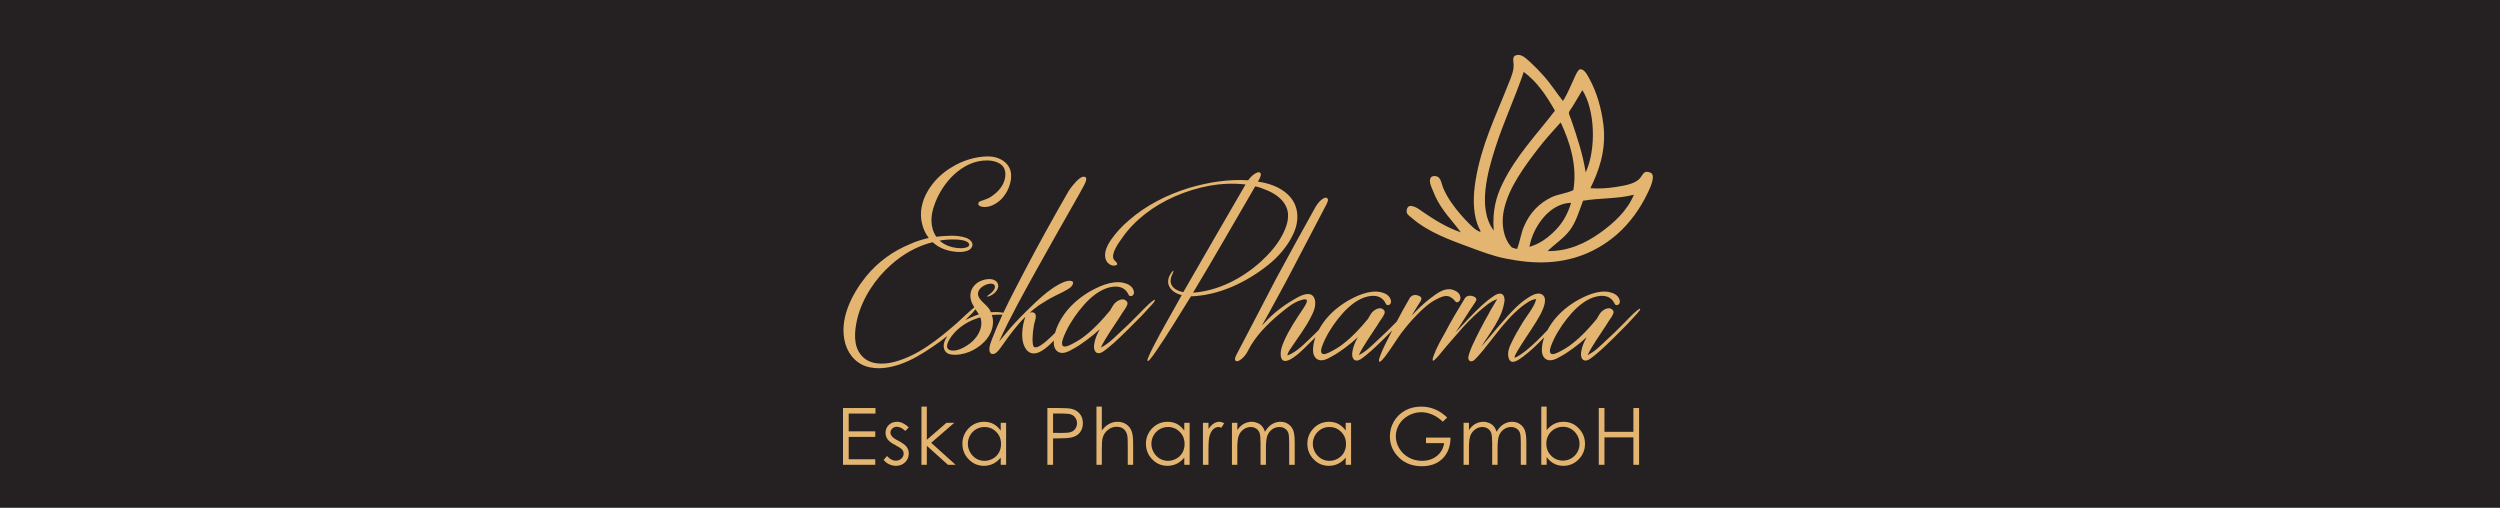 <?xml version="1.0" encoding="UTF-8"?>
<svg xmlns="http://www.w3.org/2000/svg" xmlns:xlink="http://www.w3.org/1999/xlink" width="4535.43pt" height="921.26pt" viewBox="0 0 4535.43 921.26" version="1.1">
<defs>
<g>
<symbol overflow="visible" id="glyph0-0">
<path style="stroke:none;" d="M 89.641 0 L 89.641 -89.641 L 17.922 -89.641 L 17.922 0 Z M 20.219 -87.344 L 87.344 -87.344 L 87.344 -2.297 L 20.219 -2.297 Z M 20.219 -87.344 "/>
</symbol>
<symbol overflow="visible" id="glyph0-1">
<path style="stroke:none;" d="M 12.625 0 L 71.141 0 L 71.141 -10.047 L 22.953 -10.047 L 22.953 -50.625 L 71.141 -50.625 L 71.141 -60.672 L 22.953 -60.672 L 22.953 -92.938 L 71.562 -92.938 L 71.562 -102.984 L 12.625 -102.984 Z M 12.625 0 "/>
</symbol>
<symbol overflow="visible" id="glyph0-2">
<path style="stroke:none;" d="M 28.109 -78.016 C 22.094 -78.016 17.062 -76.156 13.047 -72.281 C 9.172 -68.562 7.172 -63.672 7.172 -57.938 C 7.172 -53.5 8.469 -49.625 10.906 -46.188 C 13.344 -42.734 18.078 -39.156 24.953 -35.719 C 31.266 -32.406 35.422 -29.688 37.297 -27.531 C 39.156 -25.391 40.016 -22.953 40.016 -20.078 C 40.016 -16.641 38.578 -13.766 35.859 -11.188 C 33.125 -8.75 29.828 -7.453 25.812 -7.453 C 20.219 -7.453 14.922 -10.328 9.891 -15.922 L 3.734 -8.891 C 6.312 -5.594 9.609 -2.875 13.625 -1 C 17.641 0.859 21.797 1.859 26.25 1.859 C 32.844 1.859 38.297 -0.281 42.734 -4.594 C 47.188 -9.031 49.344 -14.344 49.344 -20.516 C 49.344 -24.953 48.047 -28.969 45.469 -32.562 C 42.891 -36 37.859 -39.578 30.688 -43.453 C 24.672 -46.469 20.797 -49.188 18.938 -51.484 C 17.062 -53.641 16.062 -56.078 16.062 -58.516 C 16.062 -61.234 17.203 -63.672 19.5 -65.828 C 21.797 -67.984 24.531 -68.984 27.688 -68.984 C 32.703 -68.984 37.719 -66.406 43.031 -61.391 L 49.344 -67.844 C 42.172 -74.578 35.141 -78.016 28.109 -78.016 Z M 28.109 -78.016 "/>
</symbol>
<symbol overflow="visible" id="glyph0-3">
<path style="stroke:none;" d="M 10.906 0 L 20.656 0 L 20.656 -34.422 L 58.953 0 L 72.859 0 L 28.547 -39.875 L 70.422 -76.156 L 56.219 -76.156 L 20.656 -45.328 L 20.656 -105.562 L 10.906 -105.562 Z M 10.906 0 "/>
</symbol>
<symbol overflow="visible" id="glyph0-4">
<path style="stroke:none;" d="M 77.016 -76.156 L 77.016 -62.109 C 73.141 -67.406 68.703 -71.422 63.672 -74.156 C 58.656 -76.734 52.922 -78.016 46.75 -78.016 C 36 -78.016 26.672 -74.156 18.938 -66.406 C 11.328 -58.516 7.453 -49.188 7.453 -38.297 C 7.453 -27.109 11.328 -17.641 18.938 -9.891 C 26.531 -2.016 35.719 1.859 46.469 1.859 C 52.5 1.859 58.078 0.578 63.25 -1.859 C 68.266 -4.297 72.859 -8.031 77.016 -13.047 L 77.016 0 L 86.766 0 L 86.766 -76.156 Z M 68.844 -59.656 C 74.719 -53.781 77.594 -46.469 77.594 -37.719 C 77.594 -31.984 76.297 -26.812 73.719 -22.094 C 71.141 -17.5 67.406 -13.906 62.672 -11.188 C 57.797 -8.469 52.781 -7.172 47.469 -7.172 C 42.172 -7.172 37.141 -8.469 32.562 -11.188 C 27.969 -13.906 24.234 -17.781 21.516 -22.656 C 18.781 -27.531 17.359 -32.562 17.359 -38 C 17.359 -43.312 18.641 -48.484 21.375 -53.359 C 24.094 -58.078 27.828 -61.812 32.406 -64.547 C 37 -67.266 42.016 -68.562 47.469 -68.562 C 55.938 -68.562 63.109 -65.547 68.844 -59.656 Z M 68.844 -59.656 "/>
</symbol>
<symbol overflow="visible" id="glyph0-5">
<path style="stroke:none;" d=""/>
</symbol>
<symbol overflow="visible" id="glyph0-6">
<path style="stroke:none;" d="M 12.484 0 L 22.797 0 L 22.797 -47.906 L 30.125 -47.906 C 42.891 -47.906 51.625 -48.484 56.359 -49.625 C 62.812 -51.062 67.844 -54.062 71.422 -58.516 C 75.016 -62.969 76.875 -68.703 76.875 -75.578 C 76.875 -82.328 75.016 -88.062 71.281 -92.5 C 67.547 -96.953 62.672 -99.969 56.797 -101.406 C 52.781 -102.406 44.75 -102.984 32.984 -102.984 L 12.484 -102.984 Z M 41.016 -92.938 C 48.047 -92.938 53.062 -92.359 56.078 -91.078 C 59.094 -89.922 61.531 -87.922 63.391 -85.047 C 65.25 -82.188 66.266 -79.031 66.266 -75.578 C 66.266 -72 65.25 -68.703 63.391 -65.828 C 61.531 -62.969 59.094 -60.953 55.797 -59.656 C 52.5 -58.375 47.328 -57.797 40.297 -57.797 L 22.797 -57.938 L 22.797 -92.938 Z M 41.016 -92.938 "/>
</symbol>
<symbol overflow="visible" id="glyph0-7">
<path style="stroke:none;" d="M 10.906 0 L 20.656 0 L 20.656 -27.828 C 20.656 -38 21.078 -44.891 22.094 -48.625 C 23.516 -54.359 26.672 -59.234 31.406 -63.109 C 36.141 -66.984 41.453 -68.984 47.328 -68.984 C 52.641 -68.984 56.797 -67.688 59.953 -65.109 C 63.25 -62.672 65.406 -58.797 66.688 -53.781 C 67.406 -50.922 67.688 -45.031 67.688 -36.281 L 67.688 0 L 77.453 0 L 77.453 -39.156 C 77.453 -49.484 76.438 -57.219 74.297 -62.109 C 72.141 -66.984 68.984 -70.844 64.547 -73.719 C 60.094 -76.594 55.078 -78.016 49.344 -78.016 C 43.75 -78.016 38.578 -76.734 33.844 -74.156 C 28.969 -71.562 24.672 -67.688 20.656 -62.391 L 20.656 -105.562 L 10.906 -105.562 Z M 10.906 0 "/>
</symbol>
<symbol overflow="visible" id="glyph0-8">
<path style="stroke:none;" d="M 7.172 0 L 17.203 0 L 17.203 -25.812 C 17.203 -39.016 17.781 -47.766 19.078 -52.062 C 20.656 -57.656 22.953 -61.812 25.953 -64.547 C 28.969 -67.266 32.125 -68.562 35.422 -68.562 C 36.859 -68.562 38.578 -68.125 40.594 -67.266 L 45.75 -75.438 C 42.594 -77.156 39.734 -78.016 37 -78.016 C 33.422 -78.016 29.969 -77.016 26.672 -74.859 C 23.375 -72.719 20.219 -69.422 17.203 -64.969 L 17.203 -76.156 L 7.172 -76.156 Z M 7.172 0 "/>
</symbol>
<symbol overflow="visible" id="glyph0-9">
<path style="stroke:none;" d="M 10.906 0 L 20.656 0 L 20.656 -32.266 C 20.656 -41.734 21.656 -48.766 23.516 -53.5 C 25.391 -58.078 28.25 -61.672 32.266 -64.391 C 36.141 -67.125 40.438 -68.562 44.891 -68.562 C 48.906 -68.562 52.203 -67.547 55.078 -65.547 C 57.938 -63.531 59.953 -60.953 61.094 -57.656 C 62.25 -54.359 62.812 -48.188 62.812 -39.016 L 62.812 0 L 72.578 0 L 72.578 -29.828 C 72.578 -40.734 73.438 -48.484 75.297 -53.203 C 77.156 -57.797 80.031 -61.531 83.906 -64.391 C 87.922 -67.125 92.219 -68.562 96.953 -68.562 C 100.828 -68.562 104.266 -67.547 107 -65.688 C 109.859 -63.828 111.875 -61.391 113.016 -58.375 C 114.156 -55.359 114.734 -49.766 114.734 -41.594 L 114.734 0 L 124.781 0 L 124.781 -41.594 C 124.781 -51.062 123.766 -58.234 121.906 -62.969 C 119.906 -67.688 116.891 -71.422 112.875 -74 C 108.859 -76.734 104.125 -78.016 98.969 -78.016 C 93.219 -78.016 88.062 -76.438 83.188 -73.438 C 78.172 -70.281 74.156 -65.688 70.844 -59.812 C 69.422 -64.25 67.547 -67.688 65.406 -70.141 C 63.391 -72.422 60.672 -74.438 57.219 -75.875 C 53.922 -77.297 50.484 -78.016 46.75 -78.016 C 41.312 -78.016 36.141 -76.594 31.125 -73.578 C 27.531 -71.422 24.094 -67.844 20.656 -62.969 L 20.656 -76.156 L 10.906 -76.156 Z M 10.906 0 "/>
</symbol>
<symbol overflow="visible" id="glyph0-10">
<path style="stroke:none;" d="M 89.359 -100.828 C 81.75 -103.984 73.438 -105.562 64.688 -105.562 C 53.922 -105.562 44.172 -103.125 35.562 -98.391 C 27.109 -93.656 20.359 -87.203 15.344 -78.734 C 10.469 -70.422 8.031 -61.234 8.031 -51.484 C 8.031 -38.438 12.328 -26.812 20.938 -16.922 C 31.984 -3.875 47.047 2.578 66.266 2.578 C 81.891 2.578 94.516 -2.156 103.844 -11.469 C 113.156 -20.797 117.891 -33.422 118.031 -49.344 L 73.578 -49.344 L 73.578 -39.297 L 106.422 -39.297 C 105.125 -29.828 100.688 -22.094 93.375 -16.062 C 86.047 -10.188 77.016 -7.172 66.406 -7.172 C 57.656 -7.172 49.625 -9.172 42.312 -13.188 C 35 -17.203 29.266 -22.656 25.094 -29.688 C 20.938 -36.578 18.781 -44.031 18.781 -51.781 C 18.781 -59.234 20.797 -66.547 24.812 -73.281 C 28.828 -80.031 34.562 -85.484 41.875 -89.359 C 49.188 -93.375 56.938 -95.375 64.969 -95.375 C 71.562 -95.375 78.172 -93.938 85.047 -91.078 C 91.938 -88.062 98.25 -83.766 103.984 -78.172 L 112.016 -85.766 C 104.703 -92.656 97.094 -97.672 89.359 -100.828 Z M 89.359 -100.828 "/>
</symbol>
<symbol overflow="visible" id="glyph0-11">
<path style="stroke:none;" d="M 21.375 0 L 21.375 -14.062 C 25.25 -8.75 29.688 -4.734 34.703 -2.156 C 39.734 0.578 45.469 1.859 51.625 1.859 C 62.391 1.859 71.719 -2.016 79.312 -9.75 C 87.062 -17.641 90.922 -26.969 90.922 -38 C 90.922 -49.047 87.062 -58.516 79.453 -66.266 C 71.859 -74.156 62.672 -78.016 51.922 -78.016 C 45.75 -78.016 40.297 -76.734 35.141 -74.297 C 30.125 -71.719 25.531 -67.984 21.375 -62.969 L 21.375 -105.562 L 11.609 -105.562 L 11.609 0 Z M 29.547 -16.5 C 23.672 -22.375 20.797 -29.688 20.797 -38.438 C 20.797 -44.172 22.094 -49.344 24.672 -53.922 C 27.25 -58.516 30.984 -62.25 35.719 -64.969 C 40.594 -67.688 45.609 -68.984 51.062 -68.984 C 56.219 -68.984 61.234 -67.688 65.828 -64.969 C 70.422 -62.25 74.156 -58.375 76.875 -53.5 C 79.594 -48.625 81.031 -43.594 81.031 -38.156 C 81.031 -32.844 79.75 -27.688 77.016 -22.797 C 74.297 -18.078 70.562 -14.344 65.969 -11.609 C 61.391 -8.891 56.359 -7.594 50.922 -7.594 C 42.453 -7.594 35.281 -10.609 29.547 -16.5 Z M 29.547 -16.5 "/>
</symbol>
<symbol overflow="visible" id="glyph0-12">
<path style="stroke:none;" d="M 12.328 0 L 22.656 0 L 22.656 -49.766 L 75.156 -49.766 L 75.156 0 L 85.484 0 L 85.484 -102.984 L 75.156 -102.984 L 75.156 -59.812 L 22.656 -59.812 L 22.656 -102.984 L 12.328 -102.984 Z M 12.328 0 "/>
</symbol>
</g>
<clipPath id="clip1">
  <path d="M 0 0 L 4535.43 0 L 4535.43 921.262 L 0 921.262 Z M 0 0 "/>
</clipPath>
</defs>
<g id="surface1">
<g clip-path="url(#clip1)" clip-rule="nonzero">
<path style=" stroke:none;fill-rule:nonzero;fill:rgb(14.594%,13.039%,13.425%);fill-opacity:1;" d="M 4535.422 921.262 L 0 921.262 L 0 0 L 4535.422 0 L 4535.422 921.262 "/>
</g>
<g style="fill:rgb(89.398%,70.891%,43.794%);fill-opacity:1;">
  <use xlink:href="#glyph0-1" x="1516.72" y="843.211"/>
</g>
<g style="fill:rgb(89.398%,70.891%,43.794%);fill-opacity:1;">
  <use xlink:href="#glyph0-2" x="1599.35" y="843.211"/>
</g>
<g style="fill:rgb(89.398%,70.891%,43.794%);fill-opacity:1;">
  <use xlink:href="#glyph0-3" x="1660.76" y="843.211"/>
</g>
<g style="fill:rgb(89.398%,70.891%,43.794%);fill-opacity:1;">
  <use xlink:href="#glyph0-4" x="1738.489" y="843.211"/>
</g>
<g style="fill:rgb(89.398%,70.891%,43.794%);fill-opacity:1;">
  <use xlink:href="#glyph0-5" x="1842.198" y="843.211"/>
</g>
<g style="fill:rgb(89.398%,70.891%,43.794%);fill-opacity:1;">
  <use xlink:href="#glyph0-6" x="1887.641" y="843.211"/>
</g>
<g style="fill:rgb(89.398%,70.891%,43.794%);fill-opacity:1;">
  <use xlink:href="#glyph0-7" x="1978.255" y="843.211"/>
</g>
<g style="fill:rgb(89.398%,70.891%,43.794%);fill-opacity:1;">
  <use xlink:href="#glyph0-4" x="2071.459" y="843.211"/>
</g>
<g style="fill:rgb(89.398%,70.891%,43.794%);fill-opacity:1;">
  <use xlink:href="#glyph0-8" x="2175.168" y="843.211"/>
</g>
<g style="fill:rgb(89.398%,70.891%,43.794%);fill-opacity:1;">
  <use xlink:href="#glyph0-9" x="2224.043" y="843.211"/>
</g>
<g style="fill:rgb(89.398%,70.891%,43.794%);fill-opacity:1;">
  <use xlink:href="#glyph0-4" x="2364.308" y="843.211"/>
</g>
<g style="fill:rgb(89.398%,70.891%,43.794%);fill-opacity:1;">
  <use xlink:href="#glyph0-5" x="2468.017" y="843.211"/>
</g>
<g style="fill:rgb(89.398%,70.891%,43.794%);fill-opacity:1;">
  <use xlink:href="#glyph0-10" x="2513.46" y="843.211"/>
</g>
<g style="fill:rgb(89.398%,70.891%,43.794%);fill-opacity:1;">
  <use xlink:href="#glyph0-9" x="2644.271" y="843.211"/>
</g>
<g style="fill:rgb(89.398%,70.891%,43.794%);fill-opacity:1;">
  <use xlink:href="#glyph0-11" x="2784.536" y="843.211"/>
</g>
<g style="fill:rgb(89.398%,70.891%,43.794%);fill-opacity:1;">
  <use xlink:href="#glyph0-12" x="2888.105" y="843.211"/>
</g>
<path style=" stroke:none;fill-rule:nonzero;fill:rgb(89.398%,70.891%,43.794%);fill-opacity:1;" d="M 2964.309 568.074 C 2958.984 573.398 2953.664 578.191 2948.871 583.516 C 2937.156 595.758 2924.906 607.469 2912.656 618.645 C 2902.543 628.227 2892.43 638.344 2880.18 644.195 C 2889.246 625.566 2902.012 608.531 2913.191 590.965 C 2916.379 585.645 2919.582 580.852 2923.324 575.527 C 2925.441 571.801 2929.715 565.945 2925.441 562.223 C 2918.516 554.77 2906.285 562.754 2902.012 569.676 C 2900.406 572.867 2898.289 575.527 2896.688 578.723 C 2883.367 594.691 2869.535 610.129 2853.027 622.902 C 2844.52 629.824 2835.457 635.148 2825.344 639.938 C 2810.973 646.855 2809.906 638.344 2813.625 628.227 C 2820.02 610.66 2830.668 593.629 2841.848 579.254 C 2853.562 564.352 2867.414 549.977 2884.453 541.992 C 2899.359 535.074 2920.117 532.414 2928.629 549.977 C 2930.23 553.172 2931.301 554.234 2935.02 553.172 C 2938.762 551.578 2939.293 547.316 2938.227 544.125 C 2936.09 535.605 2927.043 531.348 2919.051 529.75 C 2898.289 526.023 2875.926 536.672 2858.352 546.785 C 2839.195 558.496 2822.691 573.398 2810.973 592.562 C 2809.684 594.656 2808.469 596.805 2807.309 598.988 C 2795.297 611.676 2782.773 624.34 2768.918 635.68 C 2765.73 638.344 2749.207 650.582 2747.625 648.453 C 2746.555 646.324 2757.738 628.762 2758.789 627.16 C 2771.039 607.469 2784.891 588.836 2795.539 568.609 C 2799.793 560.094 2809.391 539.332 2796.07 533.477 C 2787.008 529.75 2774.777 538.266 2767.852 543.059 C 2754.551 552.105 2743.352 564.352 2732.703 576.062 C 2721.523 588.305 2710.895 601.082 2700.246 613.855 C 2695.438 619.176 2691.184 624.504 2687.461 628.762 C 2703.434 602.676 2725.797 576.594 2729.516 545.188 C 2729.516 541.461 2728.984 537.734 2726.863 535.074 C 2722.59 530.816 2717.285 532.945 2713.012 535.074 C 2694.902 546.254 2680 561.688 2665.098 577.125 C 2656.055 586.176 2648.594 594.691 2640.598 603.207 C 2651.781 586.707 2662.961 567.547 2675.211 549.977 C 2676.816 547.316 2680 543.59 2677.332 540.398 C 2672.539 535.605 2661.359 534.539 2657.637 540.93 C 2644.855 561.688 2632.621 582.449 2621.441 603.742 C 2613.98 617.051 2606.004 630.891 2600.664 645.793 C 2600.129 647.391 2598.012 653.246 2599.613 654.312 C 2601.73 655.375 2611.844 643.133 2613.445 641.004 C 2624.629 627.16 2641.668 608 2648.059 600.547 C 2658.707 588.305 2669.887 576.594 2682.121 565.945 C 2692.785 556.898 2702.898 547.316 2716.199 542.527 C 2710.895 552.105 2705.035 560.625 2700.246 570.207 C 2689.582 588.836 2679.469 608.531 2670.422 628.227 C 2667.234 636.215 2662.43 647.391 2664.031 651.648 C 2666.684 658.57 2673.609 654.844 2676.816 651.117 C 2686.395 641.004 2695.438 629.824 2703.949 618.645 C 2714.082 605.871 2724.191 592.562 2735.375 580.32 C 2742.836 571.801 2751.344 563.816 2760.391 556.367 C 2768.387 550.512 2777.43 543.059 2787.008 542.527 C 2783.305 557.965 2768.918 573.398 2759.875 589.367 C 2754 598.949 2748.16 609.062 2743.352 619.176 C 2738.562 628.227 2733.773 639.406 2736.977 649.52 C 2741.234 663.891 2755.602 652.184 2762.527 647.391 C 2776.73 636.945 2789.293 624.535 2801.523 611.957 C 2800.105 615.871 2798.965 619.887 2798.191 623.969 C 2796.605 633.02 2795.52 646.855 2805.652 652.184 C 2814.16 656.438 2824.273 650.582 2831.734 646.324 C 2839.711 642.066 2847.172 636.742 2854.633 631.422 C 2863.141 625.031 2871.137 618.645 2878.578 611.723 C 2875.926 615.984 2873.789 620.773 2871.672 626.098 C 2869.535 632.484 2866.348 643.133 2869.535 649.52 C 2872.207 655.375 2878.062 654.844 2882.852 652.184 C 2890.293 647.391 2896.688 641.535 2903.613 635.68 C 2920.117 620.773 2936.09 604.273 2952.059 588.305 C 2969.633 569.145 2976.559 562.754 2975.492 560.094 C 2974.957 558.496 2964.844 567.547 2964.309 568.074 Z M 2638.445 544.656 C 2640.027 546.254 2641.098 548.914 2643.75 548.383 C 2646.422 547.852 2648.539 545.719 2649.074 543.059 C 2650.676 537.203 2646.953 531.348 2642.164 528.688 C 2623.945 517.613 2607.219 531.879 2591.785 543.59 C 2580.602 552.641 2570.488 562.223 2560.91 572.867 C 2565.164 565.418 2569.953 557.965 2574.211 551.043 C 2575.812 548.383 2579.535 544.125 2578.484 540.398 C 2576.883 536.672 2571.559 535.605 2567.816 535.074 C 2564.098 535.074 2559.844 536.672 2557.707 540.398 C 2549.488 554.332 2541.512 568.75 2533.941 583.32 C 2533.867 583.387 2533.812 583.449 2533.758 583.516 C 2522.043 595.758 2509.793 607.469 2497.562 618.645 C 2487.43 628.227 2477.316 638.344 2465.086 644.195 C 2474.129 625.566 2486.914 608.531 2498.094 590.965 C 2501.281 585.645 2504.469 580.852 2508.207 575.527 C 2510.328 571.801 2514.582 565.945 2510.328 562.223 C 2503.398 554.77 2491.168 562.754 2486.914 569.676 C 2485.312 572.867 2483.176 575.527 2481.57 578.723 C 2468.273 594.691 2454.418 610.129 2437.914 622.902 C 2429.402 629.824 2420.34 635.148 2410.246 639.938 C 2395.859 646.855 2394.789 638.344 2398.512 628.227 C 2404.902 610.66 2415.551 593.629 2426.734 579.254 C 2438.449 564.352 2452.301 549.977 2469.34 541.992 C 2484.242 535.074 2505.004 532.414 2513.531 549.977 C 2515.133 553.172 2516.184 554.234 2519.926 553.172 C 2523.645 551.578 2524.18 547.316 2523.109 544.125 C 2520.973 535.605 2511.93 531.348 2503.953 529.75 C 2483.176 526.023 2460.812 536.672 2443.258 546.785 C 2424.078 558.496 2407.574 573.398 2395.859 592.562 C 2394.66 594.535 2393.5 596.555 2392.395 598.605 C 2390.738 600.316 2389.062 602.031 2387.348 603.742 C 2371.91 618.113 2355.387 637.277 2336.23 644.73 C 2333.559 643.664 2341.02 633.02 2342.09 631.422 C 2354.34 612.789 2368.172 595.227 2378.305 574.996 C 2383.094 565.945 2387.348 555.832 2385.746 545.188 C 2382.023 527.621 2365.52 533.477 2355.387 538.801 C 2334.629 549.977 2316.004 563.285 2299.5 579.789 C 2296.293 583.516 2292.574 587.238 2289.387 590.434 C 2304.824 563.285 2319.727 535.074 2335.164 506.863 C 2359.129 461.617 2382.559 415.84 2406.523 370.59 C 2407.574 367.93 2410.781 362.609 2408.109 359.945 C 2404.922 356.219 2399.062 361.012 2396.395 363.141 C 2392.137 366.867 2388.398 372.188 2385.746 376.98 C 2361.781 420.098 2337.832 463.215 2314.402 506.863 C 2290.453 552.641 2267.023 598.418 2243.059 643.664 C 2241.988 646.324 2238.801 651.648 2241.457 654.312 C 2244.66 657.504 2250.5 652.711 2253.172 650.582 C 2257.445 646.855 2261.164 642.066 2263.816 636.742 C 2277.137 609.598 2301.102 586.176 2322.379 568.609 C 2334.113 559.027 2346.344 548.383 2361.266 544.125 C 2367.121 542.527 2371.91 541.992 2370.844 547.316 C 2369.773 551.578 2366.57 555.832 2364.453 559.559 C 2351.688 578.723 2338.902 597.355 2329.84 618.113 C 2325.582 627.16 2321.863 638.344 2323.98 647.922 C 2328.77 668.148 2359.66 638.344 2364.984 633.02 C 2372.559 625.699 2379.52 618.855 2386.41 611.93 C 2384.992 615.855 2383.848 619.875 2383.074 623.969 C 2381.492 633.02 2380.422 646.855 2390.535 652.184 C 2399.062 656.438 2409.16 650.582 2416.621 646.324 C 2424.613 642.066 2432.074 636.742 2439.516 631.422 C 2448.047 625.031 2456.023 618.645 2463.48 611.723 C 2460.812 615.984 2458.691 620.773 2456.555 626.098 C 2454.418 632.484 2451.23 643.133 2454.418 649.52 C 2457.09 655.375 2462.949 654.844 2467.738 652.184 C 2475.18 647.391 2481.57 641.535 2488.516 635.68 C 2501.117 624.293 2513.402 611.973 2525.633 599.672 C 2524.785 601.383 2523.941 603.094 2523.094 604.805 C 2516.184 618.645 2508.723 631.953 2503.398 646.855 C 2502.332 649.52 2501.281 653.777 2501.816 655.375 C 2502.867 660.164 2512.98 646.324 2513.512 645.793 C 2523.645 632.484 2532.156 618.113 2541.734 604.805 C 2550.777 593.094 2559.844 581.914 2570.488 571.273 C 2581.137 560.094 2592.852 549.445 2606.703 542.527 C 2619.469 536.137 2628.203 533.367 2638.445 544.656 Z M 2287.23 474.762 C 2253.43 505.25 2210.086 527.645 2164.363 530.977 C 2202.957 467.141 2239.613 402.348 2277.227 338.031 C 2283.914 339.457 2290.582 341.84 2297.254 344.703 C 2311.527 350.418 2326.301 359.945 2332.953 374.238 C 2341.535 391.867 2334.387 410.922 2326.301 426.641 C 2316.758 444.746 2302.484 460.945 2287.23 474.762 Z M 2338.68 438.555 C 2344.871 428.07 2350.582 417.113 2352.496 405.203 C 2356.289 386.148 2351.059 366.613 2336.785 353.277 C 2322.008 338.984 2301.527 332.312 2282 329.457 C 2284.375 325.645 2288.188 318.973 2287.23 315.164 C 2286.293 311.352 2281.52 312.305 2279.145 313.734 C 2272.953 316.594 2268.184 321.832 2264.371 327.074 C 2228.191 324.691 2191.035 330.887 2157.234 340.891 C 2117.223 353.277 2079.113 372.332 2047.688 399.965 C 2035.785 409.969 2024.824 421.879 2015.781 434.742 C 2008.633 445.223 2000.547 460.469 2007.215 473.332 C 2009.59 478.098 2015.301 481.906 2020.535 481.906 C 2023.387 481.906 2028.637 480.953 2026.262 477.145 C 2024.824 474.762 2021.969 472.855 2020.535 470.477 C 2014.824 460.469 2030.074 439.508 2035.309 432.359 C 2058.168 399.012 2092.926 373.285 2130.562 356.613 C 2171.031 338.984 2215.336 329.457 2259.617 334.695 C 2221.523 399.965 2184.367 464.758 2146.754 530.023 C 2137.211 528.121 2126.27 523.355 2123.895 512.875 C 2123.414 509.066 2123.895 504.773 2125.312 500.965 C 2126.27 498.105 2129.602 492.391 2128.645 491.438 C 2127.707 490.48 2123.895 496.199 2122.934 498.105 C 2120.559 501.914 2119.121 506.68 2119.121 511.445 C 2119.602 524.309 2131.98 532.887 2143.879 535.266 C 2126.75 566.707 2108.16 597.676 2091.969 629.594 C 2089.113 635.312 2086.258 641.027 2083.883 646.746 C 2082.926 649.129 2081.027 652.465 2081.984 654.848 C 2082.465 656.273 2085.301 652.938 2085.781 652.465 C 2089.594 648.176 2092.926 643.41 2096.262 638.648 C 2118.645 606.254 2139.605 570.996 2160.551 537.648 C 2212.461 535.742 2261.535 511.922 2301.527 480.004 C 2316.281 468.094 2328.68 454.277 2338.68 438.555 Z M 1754.418 626.711 C 1746.207 632.191 1732.52 638.77 1722.656 634.934 C 1712.25 630.547 1722.656 614.66 1726.488 609.73 C 1739.086 592.742 1758.258 581.238 1778.52 575.762 C 1785.637 595.484 1770.848 616.852 1754.418 626.711 Z M 1764.289 567.543 C 1764.789 566.785 1767.277 564.047 1769.699 561.156 C 1771.727 564.277 1773.848 567.312 1775.777 570.281 C 1770.309 571.926 1765.379 574.117 1760.449 576.309 C 1757.316 577.629 1754.25 579.109 1751.238 580.727 C 1755.688 576.402 1760.039 572.004 1764.289 567.543 Z M 1728.688 434.41 C 1736.359 434.41 1758.258 434.961 1758.258 444.27 C 1758.258 449.203 1747.309 450.297 1744.016 450.297 C 1729.238 450.297 1715 445.918 1704.59 436.602 C 1712.809 434.961 1720.469 434.41 1728.688 434.41 Z M 2095.082 543.984 C 2094.531 542.34 2084.121 551.652 2083.57 552.203 C 2078.098 557.684 2072.609 562.609 2067.691 568.094 C 2055.645 580.691 2043.043 592.742 2030.445 604.25 C 2020.035 614.109 2009.648 624.52 1997.047 630.547 C 2006.348 611.371 2019.5 593.84 2030.996 575.762 C 2034.293 570.281 2037.574 565.352 2041.402 559.875 C 2043.598 556.035 2047.98 550.016 2043.598 546.176 C 2036.484 538.508 2023.887 546.723 2019.5 553.848 C 2017.844 557.133 2015.652 559.875 2014.012 563.16 C 2000.324 579.594 1986.086 595.484 1969.102 608.633 C 1960.352 615.758 1951.031 621.234 1940.625 626.168 C 1925.852 633.285 1924.746 624.52 1928.574 614.109 C 1935.152 596.031 1946.113 578.5 1957.609 563.707 C 1969.656 548.367 1983.895 533.574 2001.414 525.355 C 2016.758 518.234 2038.125 515.496 2046.875 533.574 C 2048.531 536.863 2049.621 537.957 2053.453 536.863 C 2057.281 535.219 2057.836 530.836 2056.73 527.547 C 2054.559 518.781 2045.234 514.398 2037.02 512.754 C 2015.652 508.922 1992.664 519.879 1974.59 530.289 C 1954.863 542.34 1937.898 557.684 1925.852 577.402 C 1920.84 585.59 1916.602 594.535 1914.043 603.914 C 1908.867 609.129 1903.504 614.188 1897.922 619.043 C 1892.988 622.875 1884.238 631.098 1877.109 630 C 1870.531 628.902 1873.812 599.867 1876.004 588.359 C 1877.109 583.434 1882.578 570.828 1876.004 567.543 C 1873.277 565.902 1870.531 566.445 1867.805 567.543 C 1873.277 562.609 1878.746 558.227 1884.77 553.848 C 1894.074 547.82 1903.93 541.797 1913.801 536.863 C 1923.105 531.93 1932.961 528.098 1941.195 522.07 C 1945.559 518.781 1951.031 510.016 1941.73 509.469 C 1934.602 508.922 1926.957 512.754 1920.914 516.043 C 1905.586 524.262 1892.434 535.766 1879.852 547.273 C 1866.699 559.875 1853.566 572.477 1841.508 585.621 C 1831.098 596.582 1822.336 608.09 1812.477 619.59 C 1832.199 576.309 1855.738 534.121 1878.746 492.484 C 1902.289 449.75 1926.957 407.016 1951.031 364.285 C 1955.414 356.066 1960.352 348.395 1964.184 340.727 C 1965.824 337.438 1974.59 323.742 1968.566 321.004 C 1962.543 318.262 1953.777 327.578 1950.496 331.41 C 1944.473 337.984 1939.004 345.109 1935.152 352.777 C 1909.973 396.605 1885.324 440.984 1861.762 485.91 C 1847.762 512.867 1833.328 539.832 1820.289 567.363 C 1812.996 565.91 1805.348 565.969 1797.688 566.445 C 1793.859 554.941 1780.16 548.914 1775.238 537.957 C 1770.848 527 1781.809 518.234 1791.668 515.496 C 1795.496 514.398 1803.168 513.305 1804.809 518.781 C 1805.906 523.715 1800.977 529.191 1797.688 531.93 C 1797.148 532.48 1790.02 537.41 1790.57 537.957 C 1791.117 538.508 1796.598 536.863 1797.148 536.316 C 1805.359 532.48 1815.219 522.07 1809.188 512.754 C 1803.719 503.988 1789.477 505.633 1781.258 508.922 C 1773.039 511.66 1765.379 518.234 1762.09 527 C 1758.016 538.484 1761.957 548.465 1767.477 557.617 C 1757.75 565.504 1741.148 581.609 1735.258 586.719 C 1701.848 615.758 1664.609 645.887 1621.336 656.848 C 1601.617 661.777 1576.977 661.777 1562.738 644.793 C 1547.398 627.262 1550.141 600.414 1555.07 579.047 C 1564.379 540.148 1589.027 504.535 1616.406 480.43 C 1637.766 461.254 1663.508 446.465 1691.988 439.34 C 1701.297 448.105 1713.898 453.586 1726.5 455.777 C 1736.359 457.422 1749.496 458.516 1758.809 453.039 C 1762.648 450.297 1765.379 445.918 1763.738 440.984 C 1762.098 436.055 1756.617 432.766 1751.688 431.121 C 1734.168 425.645 1716.086 427.836 1698.559 429.48 C 1687.059 412.496 1688.156 391.129 1694.727 373.051 C 1700.758 354.969 1711.156 337.438 1724.309 323.191 C 1739.637 306.758 1759.91 293.609 1782.906 291.418 C 1793.309 290.32 1805.359 291.418 1814.668 297.445 C 1822.887 302.922 1825.078 312.238 1823.438 322.098 C 1821.25 336.34 1810.84 348.395 1798.238 356.613 C 1792.77 360.449 1786.738 362.094 1780.719 364.285 C 1773.047 365.926 1772.496 373.051 1780.168 374.691 C 1793.859 378.527 1809.199 369.215 1817.957 359.902 C 1827.816 348.941 1834.387 333.602 1834.387 318.812 C 1834.387 295.25 1812.477 283.746 1792.77 283.746 C 1769.77 283.746 1745.66 291.418 1726.5 303.469 C 1692.539 323.191 1662.418 364.832 1672.82 405.922 C 1675.008 415.781 1679.398 424.551 1684.867 431.672 C 1673.367 434.41 1661.867 437.699 1651.457 442.629 C 1620.25 455.23 1592.309 475.5 1570.945 501.797 C 1544.66 534.668 1521.109 580.691 1533.707 623.973 C 1540.277 645.887 1556.707 662.871 1579.719 666.707 C 1597.238 669.992 1615.316 666.707 1631.746 661.23 C 1653.109 654.105 1672.82 642.055 1691.438 629.453 C 1700.727 623.258 1709.809 616.578 1718.637 609.523 C 1716.168 613.305 1714.129 617.359 1712.797 621.781 C 1710.059 632.191 1714.438 642.055 1725.938 643.152 C 1736.898 644.793 1748.949 642.055 1758.809 638.219 C 1778.52 630 1797.688 613.016 1800.977 590.555 C 1802.066 583.98 1801.527 577.402 1799.34 571.379 C 1805.359 570.828 1810.84 570.828 1816.859 570.828 C 1817.418 570.828 1818.027 570.844 1818.648 570.863 C 1811.898 585.273 1805.547 599.844 1799.879 614.66 C 1797.688 620.688 1794.406 628.355 1794.957 634.934 C 1794.957 637.672 1796.598 642.055 1799.879 642.055 C 1803.168 643.152 1807 640.406 1809.188 638.219 C 1813.027 634.383 1815.77 630 1819.047 625.617 C 1831.648 607.539 1844.781 590.004 1860.125 574.664 C 1854.102 592.195 1849.715 620.688 1863.422 636.023 C 1878.562 651.176 1900.668 629.473 1911.703 617.918 C 1911.277 625.98 1912.715 634.738 1920.359 638.77 C 1929.129 643.152 1939.535 637.125 1947.199 632.742 C 1955.414 628.355 1963.078 622.875 1970.742 617.398 C 1979.512 610.824 1987.727 604.25 1995.391 597.129 C 1992.664 601.512 1990.469 606.441 1988.277 611.918 C 1986.086 618.492 1982.789 629.453 1986.086 636.023 C 1988.832 642.055 1994.855 641.504 1999.773 638.77 C 2007.453 633.836 2014.012 627.809 2021.141 621.781 C 2038.125 606.441 2054.559 589.461 2070.969 573.023 C 2089.059 553.301 2096.168 546.723 2095.082 543.984 Z M 2902.785 422.473 C 2877.844 440.23 2845.973 456.23 2807.641 455.484 C 2820.793 442.48 2836.633 432.793 2847.926 417.758 C 2859.219 402.73 2864.469 383.906 2871.93 364.156 C 2901.254 359.133 2935.719 360.828 2963.223 353.438 L 2964.09 353.438 C 2952.004 382.449 2928.148 404.414 2902.785 422.473 Z M 2774.629 447.77 C 2778.223 427.902 2787.32 410.211 2799.055 395.887 C 2809.906 382.672 2827.129 368.996 2848.793 368.016 L 2849.215 368.016 C 2849.566 368.098 2849.641 368.445 2850.062 368.445 C 2844.078 388.273 2834.664 404.73 2821.77 417.758 C 2809.207 430.465 2794.246 442.266 2774.629 447.77 Z M 2752.34 451.629 C 2749.023 450.949 2745.707 450.258 2742.91 449.055 C 2727.16 432.977 2723.418 406.207 2727.914 383.023 C 2732.445 359.613 2743.312 338.645 2753.629 321.711 C 2764.699 303.527 2777.172 287.012 2789.625 270.684 C 2802.723 253.535 2816.832 238.066 2830.777 222.664 L 2831.641 222.664 C 2846.84 255.051 2861.945 299.117 2854.355 344.863 C 2841.164 351.223 2826.742 352.109 2814.918 357.727 C 2791.633 368.781 2774.574 387.035 2764.352 411.754 C 2759.32 423.859 2757.48 437.816 2752.34 451.629 Z M 2709.898 418.184 C 2679.539 378.523 2699.234 310.375 2712.902 267.684 C 2728.152 220.09 2749.266 175.465 2764.352 130.477 C 2788.703 148.414 2805.652 173.77 2820.922 200.793 C 2788.539 243.289 2750.902 281.605 2725.758 333.285 C 2714.152 357.156 2707.098 382.664 2709.898 418.184 Z M 2852.199 194.363 C 2858.445 184.27 2865.094 172.801 2870.641 163.492 C 2893.906 199.422 2896.059 271.672 2876.645 312.707 C 2871.617 279.855 2860.84 247.637 2850.504 217.52 C 2849.199 213.734 2846.066 207.113 2846.215 204.652 C 2846.359 202.195 2850.211 197.605 2852.199 194.363 Z M 2996.656 314.848 C 2995.387 313.316 2989.879 311.172 2985.953 311.848 C 2980.852 312.727 2978.035 320.895 2973.52 325.141 C 2964.09 333.996 2947.141 336.73 2931.078 339.289 C 2916.324 341.641 2900.5 342.609 2885.211 341.434 C 2899.449 312.352 2914.719 274.086 2908.789 225.664 C 2905.105 195.633 2896.281 166.379 2883.922 143.77 C 2880.496 137.465 2874.344 124.461 2866.367 125.762 C 2862.809 126.336 2859.164 134.816 2857.359 138.625 C 2849.77 154.637 2844.02 169.816 2835.492 183.215 C 2823.609 168.379 2813.684 152.293 2799.48 136.48 C 2793.215 129.488 2786.199 122.168 2778.922 115.469 C 2773.266 110.277 2762.895 98.926 2754.055 99.605 C 2742.797 100.473 2745.34 107.672 2745.91 116.758 C 2746.039 118.859 2745.93 122.648 2745.488 125.332 C 2743.664 136.273 2738.34 147.531 2733.902 158.777 C 2712.645 212.727 2687.332 263.605 2676.887 327.711 C 2672.762 353.133 2671.508 382.238 2680.332 407.035 C 2681.715 410.914 2682.949 413.469 2685.344 417.816 C 2688.938 424.402 2677.184 416.582 2673.902 413.895 C 2670.531 411.141 2631.59 375.16 2617.738 339.719 C 2615.18 333.129 2614.074 322.441 2606.613 319.996 C 2603.922 319.117 2599.539 319.145 2597.605 320.422 C 2591.027 324.75 2595.34 336.324 2598.027 342.293 C 2600.312 347.348 2601.77 351.527 2603.609 355.582 C 2615.641 382.066 2635.422 401.051 2650.324 421.609 C 2649.902 421.617 2649.809 421.266 2649.461 421.184 C 2622.969 411.98 2602.301 398.602 2581.746 384.742 C 2575.445 380.492 2568.609 374.477 2559.859 373.633 C 2553.891 373.059 2551.02 379.375 2552.16 385.594 C 2552.914 389.629 2559.234 393.629 2562.883 396.746 C 2591.027 420.781 2629.453 435.082 2665.32 448.195 C 2685.969 455.746 2707.727 464.41 2732.188 469.207 C 2757.922 474.25 2783.434 477.172 2809.352 475.641 C 2862.02 472.523 2903.117 451.715 2934.082 424.613 C 2956.977 404.574 2976.043 377.98 2989.805 348.723 C 2993.324 341.215 3002.605 322.035 2996.656 314.848 "/>
</g>
</svg>
